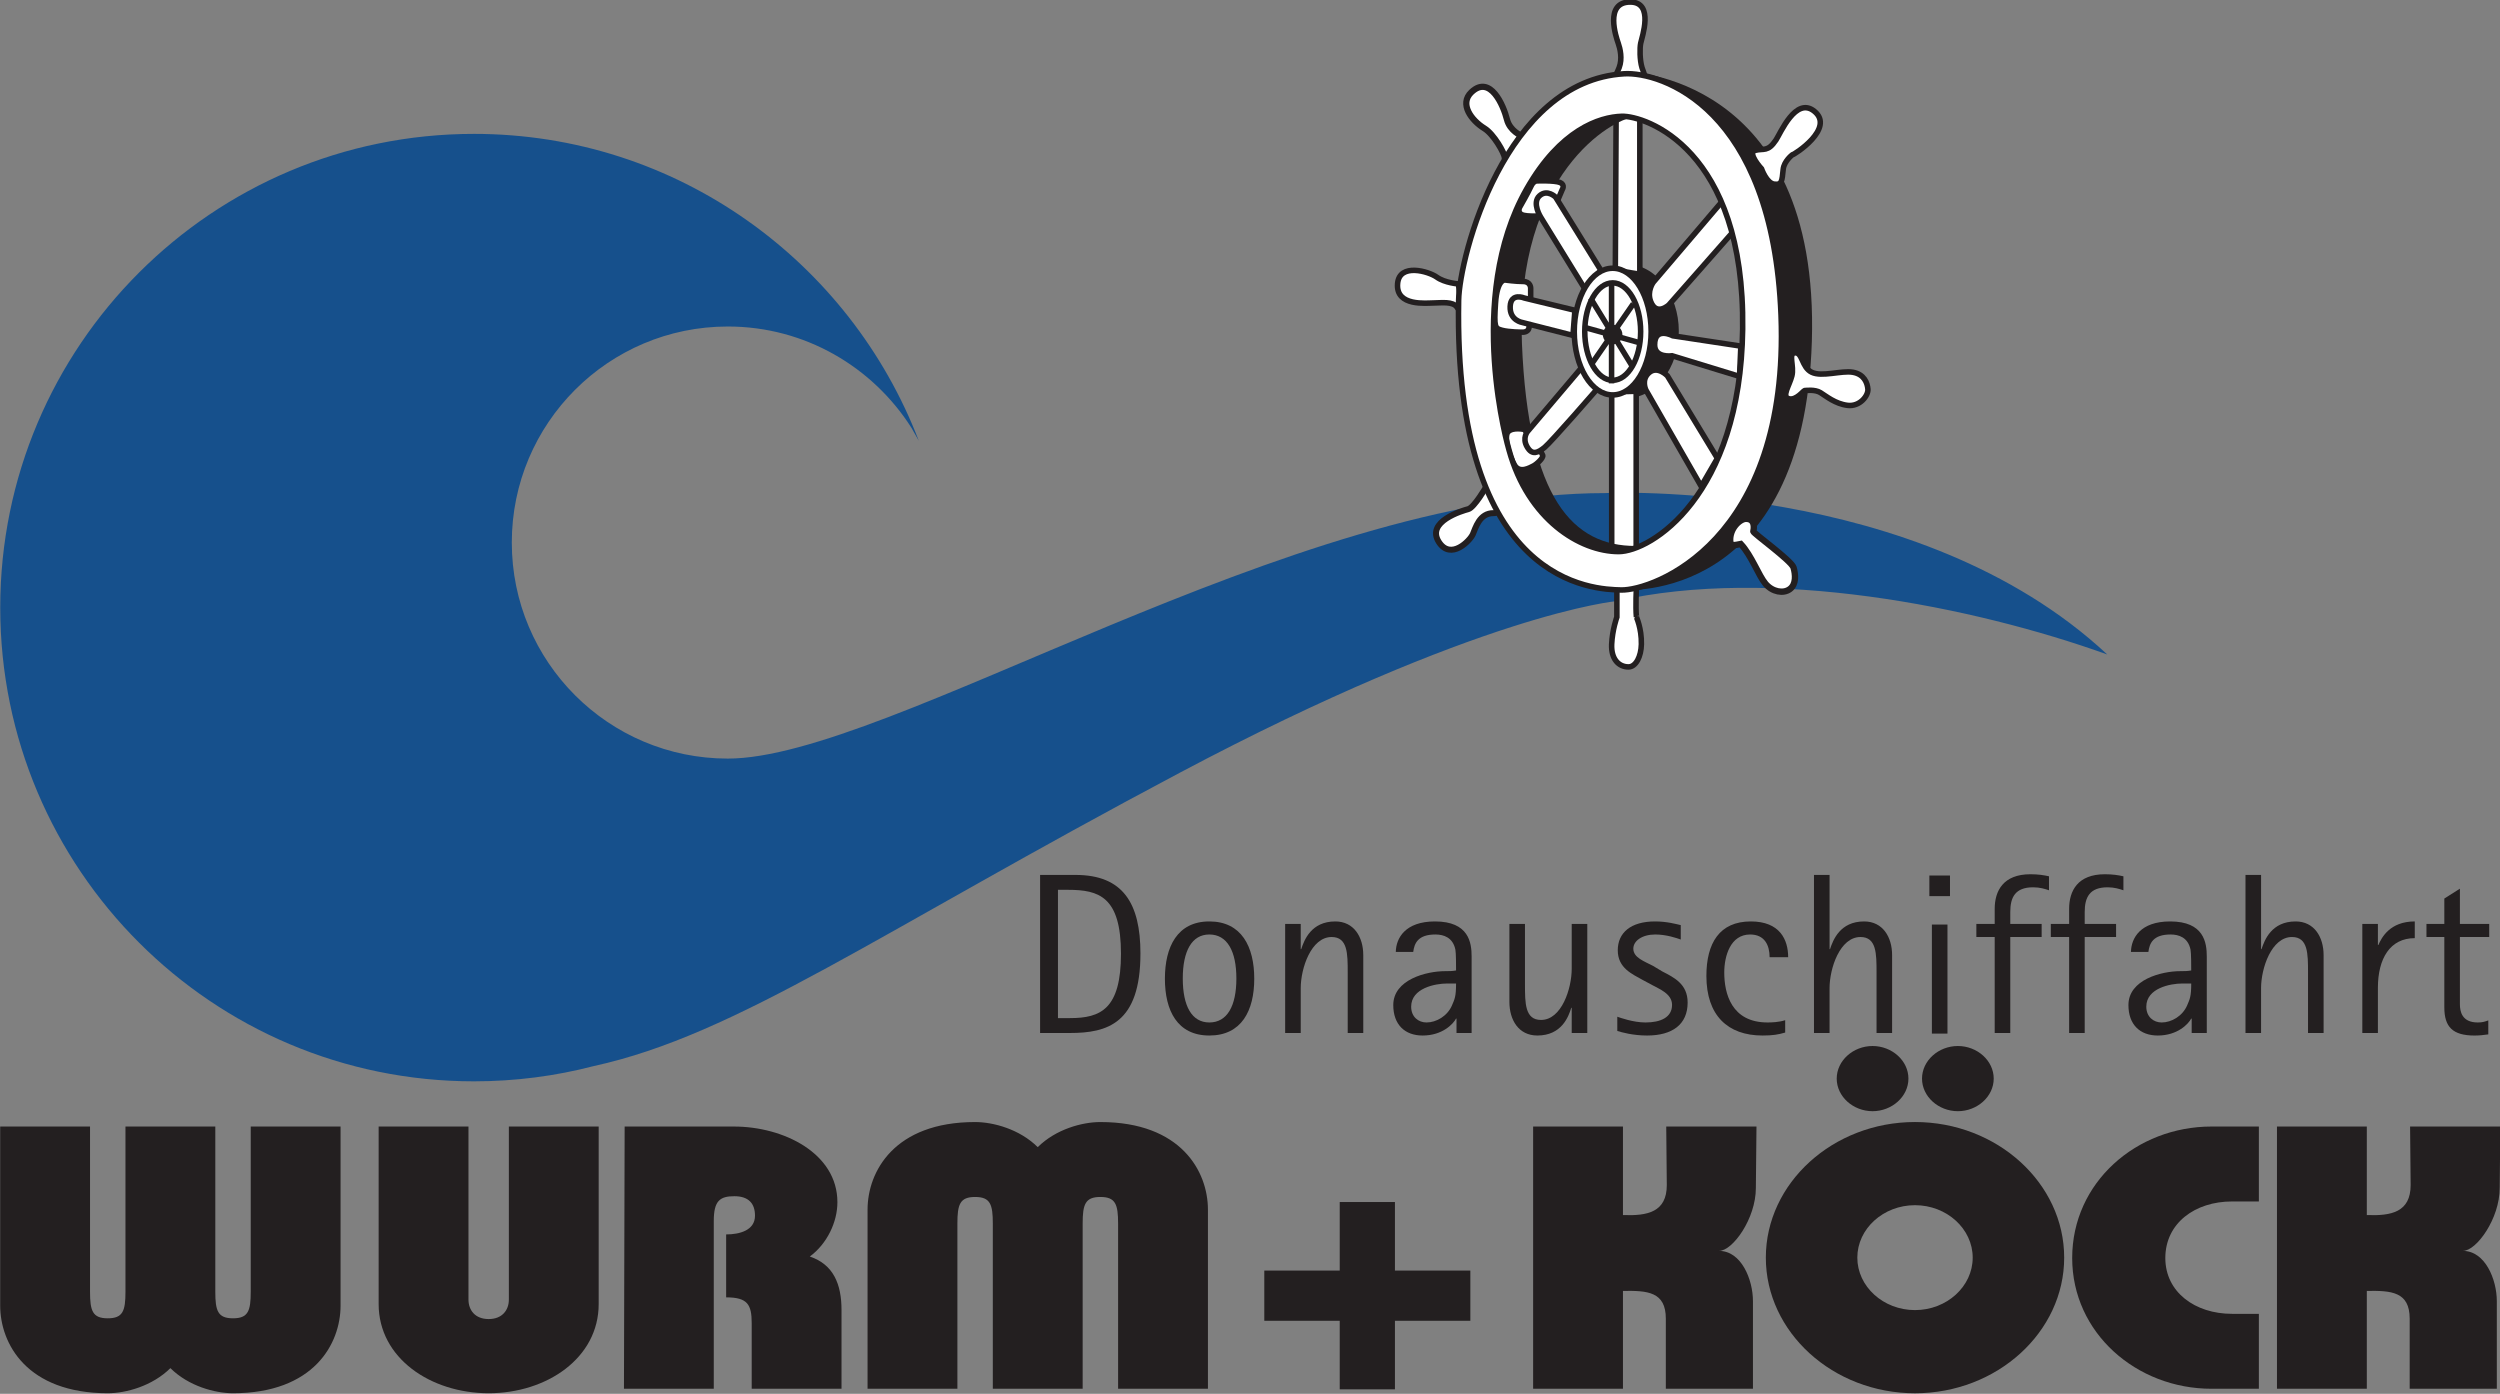 <?xml version="1.0" encoding="UTF-8" standalone="no"?>
<!-- Created with Inkscape (http://www.inkscape.org/) -->

<svg
   xmlns:dc="http://purl.org/dc/elements/1.1/"
   xmlns:cc="http://creativecommons.org/ns#"
   xmlns:rdf="http://www.w3.org/1999/02/22-rdf-syntax-ns#"
   xmlns:svg="http://www.w3.org/2000/svg"
   xmlns="http://www.w3.org/2000/svg"
   xmlns:sodipodi="http://sodipodi.sourceforge.net/DTD/sodipodi-0.dtd"
   xmlns:inkscape="http://www.inkscape.org/namespaces/inkscape"
   width="763.174"
   height="425.491"
   id="svg5662"
   version="1.1"
   inkscape:version="0.48.3.1 r9886"
   sodipodi:docname="Neues Dokument 17">
  <rect width="100%" height="100%" fill="#808080" stroke="none"/>
  <defs
     id="defs5664">
    <clipPath
       clipPathUnits="userSpaceOnUse"
       id="clipPath5237">
      <path
         inkscape:connector-curvature="0"
         d="m 0,0 283.465,0 0,623.622 L 0,623.622 0,0 z"
         id="path5239" />
    </clipPath>
    <clipPath
       clipPathUnits="userSpaceOnUse"
       id="clipPath5093">
      <path
         inkscape:connector-curvature="0"
         d="m 0,0 283.465,0 0,623.622 L 0,623.622 0,0 z"
         id="path5095" />
    </clipPath>
    <clipPath
       clipPathUnits="userSpaceOnUse"
       id="clipPath5053">
      <path
         inkscape:connector-curvature="0"
         d="m 0,0 283.465,0 0,623.622 L 0,623.622 0,0 z"
         id="path5055" />
    </clipPath>
    <clipPath
       clipPathUnits="userSpaceOnUse"
       id="clipPath4993">
      <path
         inkscape:connector-curvature="0"
         d="m 0,0 283.465,0 0,623.622 L 0,623.622 0,0 z"
         id="path4995" />
    </clipPath>
    <clipPath
       clipPathUnits="userSpaceOnUse"
       id="clipPath4949">
      <path
         inkscape:connector-curvature="0"
         d="m 0,0 283.465,0 0,623.622 L 0,623.622 0,0 z"
         id="path4951" />
    </clipPath>
    <clipPath
       clipPathUnits="userSpaceOnUse"
       id="clipPath4903">
      <path
         inkscape:connector-curvature="0"
         d="m 0,0 283.465,0 0,623.622 L 0,623.622 0,0 z"
         id="path4905" />
    </clipPath>
  </defs>
  <sodipodi:namedview
     id="base"
     pagecolor="#ffffff"
     bordercolor="#666666"
     borderopacity="1.0"
     inkscape:pageopacity="0.0"
     inkscape:pageshadow="2"
     inkscape:zoom="0.35"
     inkscape:cx="531.58708"
     inkscape:cy="121.94904"
     inkscape:document-units="px"
     inkscape:current-layer="layer1"
     showgrid="false"
     fit-margin-top="0"
     fit-margin-left="0"
     fit-margin-right="0"
     fit-margin-bottom="0"
     inkscape:window-width="505"
     inkscape:window-height="445"
     inkscape:window-x="78"
     inkscape:window-y="78"
     inkscape:window-maximized="0" />
  <g
     inkscape:label="Ebene 1"
     inkscape:groupmode="layer"
     id="layer1"
     transform="translate(181.587,-228.82)">
    <g
       id="g6021">
      <g
         id="g4899"
         transform="matrix(6.533,0,0,-6.533,-1176.91,3617.527)">
        <g
           clip-path="url(#clipPath4903)"
           id="g4901">
          <g
             transform="translate(194.941,498.719)"
             id="g4907">
            <path
               id="path4909"
               style="fill:#16508c;fill-opacity:1;fill-rule:nonzero;stroke:none"
               d="m 0,0 c -1.811,2.842 -4.974,4.73 -8.578,4.73 -5.575,0 -10.095,-4.519 -10.095,-10.095 0,-5.575 4.52,-10.095 10.095,-10.095 7.48,0 26.332,12.406 40.988,12.406 0,0 14.595,0.73 23.468,-7.541 -6.258,2.25 -15.745,4.136 -22.921,2.494 0,0 -6.324,-0.548 -20.433,-8.028 -14.109,-7.48 -20.684,-12.241 -27.373,-13.7 -1.786,-0.465 -3.66,-0.712 -5.592,-0.712 -12.225,0 -22.136,9.91 -22.136,22.136 0,12.225 9.911,22.136 22.136,22.136 9.482,0 17.571,-5.962 20.786,-14.341 L 0,0 z"
               inkscape:connector-curvature="0" />
          </g>
          <g
             transform="translate(200.954,470.437)"
             id="g4911">
            <path
               id="path4913"
               style="fill:#231f20;fill-opacity:1;fill-rule:nonzero;stroke:none"
               d="m 0,0 1.391,0 c 1.745,0 3.298,0.439 3.298,3.715 0,2.344 -0.814,3.671 -3.03,3.671 L 0,7.386 0,0 z m 0.835,6.69 0.471,0 c 1.445,0 2.473,-0.321 2.473,-2.986 0,-2.58 -0.942,-3.008 -2.377,-3.008 l -0.567,0 0,5.994 z"
               inkscape:connector-curvature="0" />
          </g>
          <g
             transform="translate(208.863,470.319)"
             id="g4915">
            <path
               id="path4917"
               style="fill:#231f20;fill-opacity:1;fill-rule:nonzero;stroke:none"
               d="M 0,0 C 1.509,0 2.098,1.167 2.098,2.655 2.098,4.143 1.509,5.331 0,5.331 -1.499,5.331 -2.077,4.143 -2.077,2.655 -2.077,1.167 -1.499,0 0,0 m -1.242,2.666 c 0,1.273 0.418,2.055 1.242,2.055 0.835,0 1.263,-0.782 1.263,-2.055 C 1.263,1.381 0.835,0.61 0,0.61 c -0.824,0 -1.242,0.771 -1.242,2.056"
               inkscape:connector-curvature="0" />
          </g>
          <g
             transform="translate(212.405,470.437)"
             id="g4919">
            <path
               id="path4921"
               style="fill:#231f20;fill-opacity:1;fill-rule:nonzero;stroke:none"
               d="m 0,0 0.728,0 0,2.098 c 0,0.921 0.482,2.387 1.445,2.387 0.75,0 0.75,-0.781 0.75,-1.659 l 0,-2.826 0.727,0 0,3.64 C 3.65,4.485 3.212,5.213 2.344,5.213 1.21,5.213 0.889,4.335 0.75,3.918 l -0.022,0 0,1.177 L 0,5.095 0,0 z"
               inkscape:connector-curvature="0" />
          </g>
          <g
             transform="translate(220.412,470.437)"
             id="g4923">
            <path
               id="path4925"
               style="fill:#231f20;fill-opacity:1;fill-rule:nonzero;stroke:none"
               d="m 0,0 0.706,0 0,3.575 c 0,0.643 -0.128,1.638 -1.712,1.638 -1.392,0 -1.82,-0.781 -1.831,-1.424 l 0.814,0 c 0.053,0.397 0.214,0.814 1.038,0.814 0.386,0 0.814,-0.139 0.932,-0.707 C -0.021,3.725 -0.021,3.169 -0.021,2.922 -0.193,2.89 -0.343,2.89 -0.525,2.89 c -0.888,0 -2.43,-0.396 -2.43,-1.584 0,-0.91 0.536,-1.424 1.371,-1.424 0.931,0 1.434,0.546 1.563,0.792 L 0,0.674 0,0 z m -0.021,2.312 c 0,-0.61 -0.065,-0.728 -0.193,-1.027 -0.214,-0.493 -0.728,-0.793 -1.188,-0.793 -0.375,0 -0.717,0.257 -0.717,0.739 0,0.867 1.134,1.081 1.669,1.081 l 0.429,0 z"
               inkscape:connector-curvature="0" />
          </g>
          <g
             transform="translate(225.795,470.437)"
             id="g4927">
            <path
               id="path4929"
               style="fill:#231f20;fill-opacity:1;fill-rule:nonzero;stroke:none"
               d="m 0,0 0.728,0 0,5.095 L 0,5.095 0,2.997 C 0,2.077 -0.471,0.61 -1.434,0.61 c -0.75,0 -0.75,0.782 -0.75,1.659 l 0,2.826 -0.728,0 0,-3.639 c 0,-0.846 0.429,-1.574 1.306,-1.574 1.135,0 1.456,0.878 1.585,1.295 L 0,1.177 0,0 z"
               inkscape:connector-curvature="0" />
          </g>
          <g
             transform="translate(229.595,473.573)"
             id="g4931">
            <path
               id="path4933"
               style="fill:#231f20;fill-opacity:1;fill-rule:nonzero;stroke:none"
               d="m 0,0 c -0.407,0.214 -0.921,0.385 -0.921,0.803 0,0.364 0.407,0.664 1.028,0.664 0.514,0 1.017,-0.172 1.188,-0.236 l 0,0.674 C 1.06,1.959 0.642,2.077 0.096,2.077 c -1.134,0 -1.744,-0.525 -1.744,-1.349 0,-0.835 0.685,-1.113 1.156,-1.381 l 0.46,-0.246 c 0.3,-0.172 0.921,-0.396 0.921,-0.921 0,-0.589 -0.536,-0.824 -1.242,-0.824 -0.578,0 -1.188,0.225 -1.317,0.268 l 0,-0.664 c 0.203,-0.064 0.728,-0.214 1.392,-0.214 1.188,0 1.895,0.524 1.895,1.541 0,0.878 -0.654,1.178 -1.189,1.456 L 0,0 z"
               inkscape:connector-curvature="0" />
          </g>
          <g
             transform="translate(235.77,471.036)"
             id="g4935">
            <path
               id="path4937"
               style="fill:#231f20;fill-opacity:1;fill-rule:nonzero;stroke:none"
               d="m 0,0 c -0.278,-0.096 -0.642,-0.107 -0.824,-0.107 -1.692,0 -2.023,1.36 -2.023,2.334 0,0.77 0.288,1.777 1.209,1.777 0.685,0 0.91,-0.514 0.91,-1.06 l 0.867,0 c 0,0.813 -0.385,1.67 -1.745,1.67 -1.466,0 -2.076,-1.017 -2.076,-2.548 0,-1.841 0.995,-2.783 2.622,-2.783 0.471,0 0.739,0.043 1.06,0.139 L 0,0 z"
               inkscape:connector-curvature="0" />
          </g>
          <g
             transform="translate(237.116,470.437)"
             id="g4939">
            <path
               id="path4941"
               style="fill:#231f20;fill-opacity:1;fill-rule:nonzero;stroke:none"
               d="m 0,0 0.728,0 0,2.098 c 0,0.921 0.482,2.387 1.445,2.387 0.75,0 0.75,-0.781 0.75,-1.659 l 0,-2.826 0.727,0 0,3.64 C 3.65,4.485 3.212,5.213 2.344,5.213 1.21,5.213 0.889,4.335 0.749,3.918 l -0.021,0 0,3.468 L 0,7.386 0,0 z"
               inkscape:connector-curvature="0" />
          </g>
        </g>
      </g>
      <path
         id="path4943"
         style="fill:#231f20;fill-opacity:1;fill-rule:nonzero;stroke:none"
         d="m 407.388,502.381 6.297,0 0,-6.291 -6.297,0 0,6.291 z m 0.771,41.966 4.756,0 0,-33.29 -4.756,0 0,33.29 z"
         inkscape:connector-curvature="0" />
      <g
         id="g4945"
         transform="matrix(6.533,0,0,-6.533,-1176.91,3617.527)">
        <g
           clip-path="url(#clipPath4949)"
           id="g4947">
          <g
             transform="translate(245.56,470.437)"
             id="g4953">
            <path
               id="path4955"
               style="fill:#231f20;fill-opacity:1;fill-rule:nonzero;stroke:none"
               d="m 0,0 0.728,0 0,4.485 1.466,0 0,0.61 -1.466,0 0,0.557 c 0,0.685 0.225,1.156 1.07,1.156 0.311,0 0.546,-0.075 0.739,-0.139 l 0,0.653 C 2.301,7.375 2.034,7.418 1.67,7.418 0.396,7.418 0,6.637 0,5.802 l 0,-0.707 -0.857,0 0,-0.61 L 0,4.485 0,0 z"
               inkscape:connector-curvature="0" />
          </g>
          <g
             transform="translate(249.038,470.437)"
             id="g4957">
            <path
               id="path4959"
               style="fill:#231f20;fill-opacity:1;fill-rule:nonzero;stroke:none"
               d="m 0,0 0.728,0 0,4.485 1.466,0 0,0.61 -1.466,0 0,0.557 c 0,0.685 0.225,1.156 1.07,1.156 0.311,0 0.546,-0.075 0.739,-0.139 l 0,0.653 C 2.301,7.375 2.034,7.418 1.67,7.418 0.396,7.418 0,6.637 0,5.802 l 0,-0.707 -0.856,0 0,-0.61 L 0,4.485 0,0 z"
               inkscape:connector-curvature="0" />
          </g>
          <g
             transform="translate(254.764,470.437)"
             id="g4961">
            <path
               id="path4963"
               style="fill:#231f20;fill-opacity:1;fill-rule:nonzero;stroke:none"
               d="m 0,0 0.706,0 0,3.575 c 0,0.643 -0.128,1.638 -1.712,1.638 -1.392,0 -1.82,-0.781 -1.831,-1.424 l 0.814,0 c 0.053,0.397 0.214,0.814 1.038,0.814 0.386,0 0.814,-0.139 0.931,-0.707 C -0.021,3.725 -0.021,3.169 -0.021,2.922 -0.193,2.89 -0.343,2.89 -0.525,2.89 c -0.888,0 -2.43,-0.396 -2.43,-1.584 0,-0.91 0.536,-1.424 1.371,-1.424 0.931,0 1.434,0.546 1.563,0.792 L 0,0.674 0,0 z m -0.021,2.312 c 0,-0.61 -0.065,-0.728 -0.193,-1.027 -0.214,-0.493 -0.728,-0.793 -1.188,-0.793 -0.375,0 -0.718,0.257 -0.718,0.739 0,0.867 1.135,1.081 1.67,1.081 l 0.429,0 z"
               inkscape:connector-curvature="0" />
          </g>
          <g
             transform="translate(257.279,470.437)"
             id="g4965">
            <path
               id="path4967"
               style="fill:#231f20;fill-opacity:1;fill-rule:nonzero;stroke:none"
               d="m 0,0 0.728,0 0,2.098 c 0,0.921 0.482,2.387 1.445,2.387 0.749,0 0.749,-0.781 0.749,-1.659 l 0,-2.826 0.728,0 0,3.64 C 3.65,4.485 3.211,5.213 2.344,5.213 1.21,5.213 0.888,4.335 0.749,3.918 l -0.021,0 0,3.468 L 0,7.386 0,0 z"
               inkscape:connector-curvature="0" />
          </g>
          <g
             transform="translate(262.738,470.437)"
             id="g4969">
            <path
               id="path4971"
               style="fill:#231f20;fill-opacity:1;fill-rule:nonzero;stroke:none"
               d="m 0,0 0.728,0 0,2.109 c 0,1.37 0.567,2.323 1.723,2.323 l 0,0.781 c -1.166,0 -1.552,-0.76 -1.702,-1.102 l -0.021,0 0,0.984 L 0,5.095 0,0 z"
               inkscape:connector-curvature="0" />
          </g>
          <g
             transform="translate(268.625,471.025)"
             id="g4973">
            <path
               id="path4975"
               style="fill:#231f20;fill-opacity:1;fill-rule:nonzero;stroke:none"
               d="m 0,0 c -0.161,-0.054 -0.257,-0.096 -0.493,-0.096 -0.749,0 -0.834,0.524 -0.834,0.856 l 0,3.137 1.37,0 0,0.61 -1.37,0 0,1.648 -0.728,-0.46 0,-1.188 -0.835,0 0,-0.61 0.835,0 0,-3.287 c 0,-0.91 0.385,-1.317 1.413,-1.317 0.214,0 0.428,0.022 0.642,0.054 L 0,0 z"
               inkscape:connector-curvature="0" />
          </g>
          <g
             transform="translate(158.216,466.067)"
             id="g4977">
            <path
               id="path4979"
               style="fill:#231f20;fill-opacity:1;fill-rule:nonzero;stroke:none"
               d="m 0,0 0,-7.72 c 0,-0.892 -0.116,-1.242 -0.828,-1.242 -0.712,0 -0.828,0.35 -0.828,1.242 l 0,7.72 -4.198,0 0,-8.367 c 0,-1.786 1.252,-4.096 5.026,-4.096 0.847,0 2.079,0.332 2.927,1.173 0.847,-0.841 2.079,-1.173 2.926,-1.173 3.775,0 5.026,2.31 5.026,4.096 l 0,8.367 -4.198,0 0,-7.72 c 0,-0.892 -0.115,-1.242 -0.828,-1.242 -0.712,0 -0.827,0.35 -0.827,1.242 L 4.198,0 0,0 z"
               inkscape:connector-curvature="0" />
          </g>
          <g
             transform="translate(170.046,466.067)"
             id="g4981">
            <path
               id="path4983"
               style="fill:#231f20;fill-opacity:1;fill-rule:nonzero;stroke:none"
               d="m 0,0 0,-8.297 c 0,-2.521 2.426,-4.166 5.141,-4.166 2.715,0 5.141,1.645 5.141,4.166 l 0,8.297 -4.197,0 0,-8.087 c 0,-0.49 -0.309,-0.91 -0.944,-0.91 -0.635,0 -0.943,0.42 -0.943,0.91 L 4.198,0 0,0 z"
               inkscape:connector-curvature="0" />
          </g>
        </g>
      </g>
      <g
         transform="matrix(6.533,0,0,-6.533,227.388,616.687)"
         id="g4985">
        <path
           id="path4987"
           style="fill:#231f20;fill-opacity:1;fill-rule:nonzero;stroke:none"
           d="m 0,0 -3.524,0 0,-2.346 3.524,0 0,-3.203 2.58,0 0,3.203 3.524,0 0,2.346 -3.524,0 0,3.203 L 0,3.203 0,0 z"
           inkscape:connector-curvature="0" />
      </g>
      <g
         id="g4989"
         transform="matrix(6.533,0,0,-6.533,-1176.91,3617.527)">
        <g
           clip-path="url(#clipPath4993)"
           id="g4991">
          <g
             transform="translate(228.19,453.813)"
             id="g4997">
            <path
               id="path4999"
               style="fill:#231f20;fill-opacity:1;fill-rule:nonzero;stroke:none"
               d="M 0,0 0,4.572 C 1.136,4.589 2.003,4.543 2.003,3.275 l 0,-3.275 4.071,0 0,4.091 c 0,1.015 -0.543,2.351 -1.584,2.351 0.634,0 1.72,1.504 1.72,2.942 l 0.029,2.869 -4.217,0 L 2.048,9.52 C 2.048,8.252 1.143,8.072 0,8.117 l 0,4.136 -4.198,0 L -4.198,0 0,0 z"
               inkscape:connector-curvature="0" />
          </g>
          <g
             transform="translate(243.839,469.829)"
             id="g5001">
            <path
               id="path5003"
               style="fill:#231f20;fill-opacity:1;fill-rule:nonzero;stroke:none"
               d="m 0,0 c -0.905,0 -1.675,-0.683 -1.675,-1.523 0,-0.84 0.77,-1.523 1.675,-1.523 0.905,0 1.675,0.683 1.675,1.523 C 1.675,-0.683 0.905,0 0,0 m -3.986,0 c -0.905,0 -1.675,-0.683 -1.675,-1.523 0,-0.84 0.77,-1.523 1.675,-1.523 0.905,0 1.676,0.683 1.676,1.523 0,0.84 -0.771,1.523 -1.676,1.523 m 1.983,-7.438 c 1.483,0 2.696,-1.103 2.696,-2.451 0,-1.348 -1.213,-2.451 -2.696,-2.451 -1.482,0 -2.695,1.103 -2.695,2.451 0,1.348 1.213,2.451 2.695,2.451 m 0,3.886 c -3.831,0 -6.97,-2.854 -6.97,-6.337 0,-3.483 3.139,-6.337 6.97,-6.337 3.832,0 6.971,2.854 6.971,6.337 0,3.483 -3.139,6.337 -6.971,6.337"
               inkscape:connector-curvature="0" />
          </g>
          <g
             transform="translate(257.904,457.314)"
             id="g5005">
            <path
               id="path5007"
               style="fill:#231f20;fill-opacity:1;fill-rule:nonzero;stroke:none"
               d="m 0,0 -1.252,0 c -1.733,0 -3.119,1.015 -3.119,2.608 0,1.628 1.386,2.643 3.119,2.643 l 1.252,0 0,3.501 -2.215,0 c -3.504,0 -6.508,-2.608 -6.508,-6.144 0,-3.501 3.004,-6.109 6.508,-6.109 L 0,-3.501 0,0 z"
               inkscape:connector-curvature="0" />
          </g>
          <g
             transform="translate(185.706,453.813)"
             id="g5009">
            <path
               id="path5011"
               style="fill:#231f20;fill-opacity:1;fill-rule:nonzero;stroke:none"
               d="m 0,0 -4.197,0 0.032,12.253 5.109,0 c 2.31,0 4.833,-1.243 4.833,-3.536 C 5.777,7.79 5.295,6.774 4.487,6.179 5.584,5.811 5.969,4.901 5.969,3.676 l 0,-3.676 -4.197,0 0,3.063 c 0,0.875 -0.193,1.208 -1.194,1.208 l 0,2.941 c 0.635,0 1.348,0.192 1.348,0.875 0,0.56 -0.289,0.91 -0.963,0.91 C 0.289,8.997 0,8.787 0,7.842 L 0,0 z"
               inkscape:connector-curvature="0" />
          </g>
          <g
             transform="translate(262.948,453.813)"
             id="g5013">
            <path
               id="path5015"
               style="fill:#231f20;fill-opacity:1;fill-rule:nonzero;stroke:none"
               d="M 0,0 0,4.572 C 1.136,4.589 2.003,4.543 2.003,3.275 l 0,-3.275 4.072,0 0,4.091 c 0,1.015 -0.544,2.351 -1.585,2.351 0.634,0 1.72,1.504 1.72,2.942 l 0.029,2.869 -4.217,0 L 2.048,9.52 C 2.048,8.252 1.143,8.072 0,8.117 l 0,4.136 -4.198,0 L -4.198,0 0,0 z"
               inkscape:connector-curvature="0" />
          </g>
          <g
             transform="translate(202.943,453.813)"
             id="g5017">
            <path
               id="path5019"
               style="fill:#231f20;fill-opacity:1;fill-rule:nonzero;stroke:none"
               d="m 0,0 0,7.72 c 0,0.892 0.116,1.242 0.828,1.242 0.712,0 0.828,-0.35 0.828,-1.242 l 0,-7.72 4.198,0 0,8.367 c 0,1.786 -1.252,4.096 -5.026,4.096 -0.847,0 -2.08,-0.332 -2.927,-1.173 -0.847,0.841 -2.079,1.173 -2.927,1.173 -3.774,0 -5.025,-2.31 -5.025,-4.096 l 0,-8.367 4.198,0 0,7.72 c 0,0.892 0.115,1.242 0.827,1.242 0.713,0 0.828,-0.35 0.828,-1.242 L -4.198,0 0,0 z"
               inkscape:connector-curvature="0" />
          </g>
          <g
             transform="translate(223.457,512.361)"
             id="g5021">
            <path
               id="path5023"
               style="fill:#ffffff;fill-opacity:1;fill-rule:nonzero;stroke:none"
               d="m 0,0 c 0,0 -0.546,0.222 -0.682,0.768 -0.162,0.646 -0.785,2.114 -1.672,1.279 -0.588,-0.555 0,-1.331 0.614,-1.706 0.437,-0.267 0.955,-1.177 0.955,-1.381 C -0.785,-1.245 0,0 0,0"
               inkscape:connector-curvature="0" />
          </g>
          <g
             transform="translate(223.444,512.365)"
             id="g5025">
            <path
               id="path5027"
               style="fill:none;stroke:#231f20;stroke-width:0.291;stroke-linecap:butt;stroke-linejoin:miter;stroke-miterlimit:3.864;stroke-opacity:1;stroke-dasharray:none"
               d="m 0,0 c 0,0 -0.541,0.221 -0.676,0.763 -0.161,0.644 -0.778,2.104 -1.658,1.273 -0.583,-0.551 0,-1.324 0.609,-1.697 0.433,-0.265 0.947,-1.17 0.947,-1.374 C -0.778,-1.239 0,0 0,0 z"
               inkscape:connector-curvature="0" />
          </g>
          <g
             transform="translate(225.907,503.23)"
             id="g5029">
            <path
               id="path5031"
               style="fill:#231f20;fill-opacity:1;fill-rule:nonzero;stroke:none"
               d="M 0,0 C 0,1.727 1.095,3.126 2.446,3.126 3.798,3.126 4.893,1.727 4.893,0 4.893,-1.727 3.798,-3.127 2.446,-3.127 1.095,-3.127 0,-1.727 0,0"
               inkscape:connector-curvature="0" />
          </g>
          <g
             transform="translate(226.408,503.212)"
             id="g5033">
            <path
               id="path5035"
               style="fill:#ffffff;fill-opacity:1;fill-rule:nonzero;stroke:none"
               d="M 0,0 C 0,1.256 0.583,2.274 1.303,2.274 2.023,2.274 2.606,1.256 2.606,0 2.606,-1.256 2.023,-2.274 1.303,-2.274 0.583,-2.274 0,-1.256 0,0"
               inkscape:connector-curvature="0" />
          </g>
          <g
             transform="translate(226.408,503.212)"
             id="g5037">
            <path
               id="path5039"
               style="fill:none;stroke:#16508c;stroke-width:0.259;stroke-linecap:butt;stroke-linejoin:miter;stroke-miterlimit:3.864;stroke-opacity:1;stroke-dasharray:none"
               d="M 0,0 C 0,1.256 0.583,2.274 1.303,2.274 2.023,2.274 2.606,1.256 2.606,0 2.606,-1.256 2.023,-2.274 1.303,-2.274 0.583,-2.274 0,-1.256 0,0 z"
               inkscape:connector-curvature="0" />
          </g>
        </g>
      </g>
      <g
         transform="matrix(6.533,0,0,-6.533,311.717,263.943)"
         id="g5041">
        <path
           id="path5043"
           style="fill:#ffffff;fill-opacity:1;fill-rule:nonzero;stroke:none"
           d="m 0,0 -0.037,-7.26 1.159,-0.187 0,7.372 L 0,0 z"
           inkscape:connector-curvature="0" />
      </g>
      <g
         transform="matrix(6.533,0,0,-6.533,311.765,263.999)"
         id="g5045">
        <path
           id="path5047"
           style="fill:none;stroke:#231f20;stroke-width:0.259;stroke-linecap:butt;stroke-linejoin:miter;stroke-miterlimit:3.864;stroke-opacity:1;stroke-dasharray:none"
           d="m 0,0 -0.037,-7.243 1.144,-0.186 0,7.355 L 0,0 z"
           inkscape:connector-curvature="0" />
      </g>
      <g
         id="g5049"
         transform="matrix(6.533,0,0,-6.533,-1176.91,3617.527)">
        <g
           clip-path="url(#clipPath5053)"
           id="g5051">
          <g
             transform="translate(227.534,514.666)"
             id="g5057">
            <path
               id="path5059"
               style="fill:#ffffff;fill-opacity:1;fill-rule:nonzero;stroke:none"
               d="M 0,0 C 0,0 0.306,0.444 0.471,0.882 0.63,1.301 0.516,1.767 0.427,2.02 0.333,2.284 -0.251,3.961 1.003,3.953 2.135,3.946 1.55,2.308 1.49,2.022 1.444,1.803 1.444,1.233 1.551,0.882 1.669,0.494 1.916,0 1.916,0 L 0,0 z"
               inkscape:connector-curvature="0" />
          </g>
          <g
             transform="translate(227.548,514.673)"
             id="g5061">
            <path
               id="path5063"
               style="fill:none;stroke:#231f20;stroke-width:0.259;stroke-linecap:butt;stroke-linejoin:miter;stroke-miterlimit:3.864;stroke-opacity:1;stroke-dasharray:none"
               d="M 0,0 C 0,0 0.301,0.442 0.465,0.878 0.622,1.296 0.509,1.76 0.421,2.012 0.329,2.275 -0.247,3.945 0.99,3.937 2.107,3.93 1.529,2.299 1.47,2.014 1.424,1.796 1.424,1.229 1.53,0.878 1.646,0.492 1.89,0 1.89,0 L 0,0 z"
               inkscape:connector-curvature="0" />
          </g>
          <g
             transform="translate(220.51,505.441)"
             id="g5065">
            <path
               id="path5067"
               style="fill:#ffffff;fill-opacity:1;fill-rule:nonzero;stroke:none"
               d="M 0,0 C 0,0 -0.638,0.046 -1.019,0.319 -1.399,0.593 -2.776,1 -2.858,0.015 c -0.091,-1.094 1.368,-0.912 1.703,-0.912 0.334,0 0.912,0.091 1.094,-0.213 C 0.202,-1.547 0,0 0,0"
               inkscape:connector-curvature="0" />
          </g>
          <g
             transform="translate(220.502,505.439)"
             id="g5069">
            <path
               id="path5071"
               style="fill:none;stroke:#231f20;stroke-width:0.259;stroke-linecap:butt;stroke-linejoin:miter;stroke-miterlimit:3.864;stroke-opacity:1;stroke-dasharray:none"
               d="m 0,0 c 0,0 -0.635,0.045 -1.013,0.317 -0.378,0.271 -1.748,0.674 -1.83,-0.302 -0.091,-1.085 1.361,-0.904 1.694,-0.904 0.333,0 0.907,0.09 1.088,-0.211 C 0.201,-1.534 0,0 0,0 z"
               inkscape:connector-curvature="0" />
          </g>
          <g
             transform="translate(227.9,489.873)"
             id="g5073">
            <path
               id="path5075"
               style="fill:#ffffff;fill-opacity:1;fill-rule:nonzero;stroke:none"
               d="m 0,0 c 0,0 -0.215,-0.592 -0.246,-1.277 -0.03,-0.684 0.325,-1.061 0.796,-1.061 0.349,0 0.597,0.49 0.608,1.065 0.015,0.76 -0.246,1.288 -0.235,1.276 -0.045,0.486 0,1.411 0,1.411 L 0,1.414 0,0 z"
               inkscape:connector-curvature="0" />
          </g>
          <g
             transform="translate(227.905,489.871)"
             id="g5077">
            <path
               id="path5079"
               style="fill:none;stroke:#231f20;stroke-width:0.259;stroke-linecap:butt;stroke-linejoin:miter;stroke-miterlimit:3.864;stroke-opacity:1;stroke-dasharray:none"
               d="m 0,0 c 0,0 -0.213,-0.59 -0.243,-1.271 -0.03,-0.681 0.321,-1.057 0.787,-1.057 0.345,0 0.59,0.488 0.601,1.06 0.015,0.757 -0.243,1.283 -0.232,1.271 -0.045,0.484 0,1.405 0,1.405 L 0,1.408 0,0 z"
               inkscape:connector-curvature="0" />
          </g>
        </g>
      </g>
      <g
         transform="matrix(6.533,0,0,-6.533,310.365,348.405)"
         id="g5081">
        <path
           id="path5083"
           style="fill:#ffffff;fill-opacity:1;fill-rule:nonzero;stroke:none"
           d="m 0,0 0,-7.634 1.159,0 0,7.664 L 0,0 z"
           inkscape:connector-curvature="0" />
      </g>
      <g
         transform="matrix(6.533,0,0,-6.533,310.417,348.458)"
         id="g5085">
        <path
           id="path5087"
           style="fill:none;stroke:#231f20;stroke-width:0.259;stroke-linecap:butt;stroke-linejoin:miter;stroke-miterlimit:3.864;stroke-opacity:1;stroke-dasharray:none"
           d="m 0,0 0,-7.618 1.144,0 0,7.648 L 0,0 z"
           inkscape:connector-curvature="0" />
      </g>
      <g
         id="g5089"
         transform="matrix(6.533,0,0,-6.533,-1176.91,3617.527)">
        <g
           clip-path="url(#clipPath5093)"
           id="g5091">
          <g
             transform="translate(229.601,505.517)"
             id="g5097">
            <path
               id="path5099"
               style="fill:#ffffff;fill-opacity:1;fill-rule:nonzero;stroke:none"
               d="M 0,0 3.314,3.892 3.831,2.463 0.73,-1.064 c 0,0 -0.578,-0.548 -0.852,0.152 C -0.315,-0.418 0,0 0,0"
               inkscape:connector-curvature="0" />
          </g>
          <g
             transform="translate(229.609,505.52)"
             id="g5101">
            <path
               id="path5103"
               style="fill:none;stroke:#231f20;stroke-width:0.259;stroke-linecap:butt;stroke-linejoin:miter;stroke-miterlimit:3.864;stroke-opacity:1;stroke-dasharray:none"
               d="M 0,0 3.3,3.874 3.815,2.452 0.727,-1.059 c 0,0 -0.576,-0.545 -0.848,0.151 C -0.314,-0.416 0,0 0,0 z"
               inkscape:connector-curvature="0" />
          </g>
          <g
             transform="translate(230.514,503.022)"
             id="g5105">
            <path
               id="path5107"
               style="fill:#ffffff;fill-opacity:1;fill-rule:nonzero;stroke:none"
               d="M 0,0 3.193,-0.487 3.132,-1.916 -0.03,-0.943 c 0,0 -0.821,-0.122 -0.821,0.517 C -0.851,0.456 0,0 0,0"
               inkscape:connector-curvature="0" />
          </g>
          <g
             transform="translate(230.518,503.015)"
             id="g5109">
            <path
               id="path5111"
               style="fill:none;stroke:#231f20;stroke-width:0.259;stroke-linecap:butt;stroke-linejoin:miter;stroke-miterlimit:3.864;stroke-opacity:1;stroke-dasharray:none"
               d="M 0,0 3.18,-0.482 3.119,-1.898 -0.03,-0.934 c 0,0 -0.818,-0.121 -0.818,0.512 C -0.848,0.452 0,0 0,0 z"
               inkscape:connector-curvature="0" />
          </g>
          <g
             transform="translate(229.267,500.468)"
             id="g5113">
            <path
               id="path5115"
               style="fill:#ffffff;fill-opacity:1;fill-rule:nonzero;stroke:none"
               d="m 0,0 2.585,-4.5 0.76,1.307 -2.342,3.862 c 0,0 -0.456,0.486 -0.851,0.152 C -0.243,0.487 0,0 0,0"
               inkscape:connector-curvature="0" />
          </g>
          <g
             transform="translate(229.264,500.476)"
             id="g5117">
            <path
               id="path5119"
               style="fill:none;stroke:#231f20;stroke-width:0.259;stroke-linecap:butt;stroke-linejoin:miter;stroke-miterlimit:3.864;stroke-opacity:1;stroke-dasharray:none"
               d="m 0,0 2.58,-4.493 0.759,1.306 -2.337,3.855 c 0,0 -0.456,0.486 -0.85,0.152 C -0.243,0.486 0,0 0,0 z m -1.562,5.088 0,-4.696 M -0.545,4.107 -2.482,1.315 M -2.546,4.368 -0.578,1.165 M -2.844,3.01 -0.315,2.307"
               inkscape:connector-curvature="0" />
          </g>
          <g
             transform="translate(227.28,503.113)"
             id="g5121">
            <path
               id="path5123"
               style="fill:#231f20;fill-opacity:1;fill-rule:nonzero;stroke:none"
               d="M 0,0 C 0,0.253 0.205,0.458 0.458,0.458 0.71,0.458 0.915,0.253 0.915,0 0.915,-0.253 0.71,-0.458 0.458,-0.458 0.205,-0.458 0,-0.253 0,0"
               inkscape:connector-curvature="0" />
          </g>
          <g
             transform="translate(228.684,513.221)"
             id="g5125">
            <path
               id="path5127"
               style="fill:#231f20;fill-opacity:1;fill-rule:nonzero;stroke:none"
               d="m 0,0 c -0.926,-0.042 -5.535,-2.605 -5.215,-10.557 0.295,-7.321 2.421,-9.468 5.299,-9.468 1.011,0 1.895,-0.211 1.895,-0.211 l -4.085,-0.884 -3.488,3.537 -2.064,5.594 2.443,10.227 4.204,2.394 L 0,0 z"
               inkscape:connector-curvature="0" />
          </g>
          <g
             transform="translate(228.263,515.369)"
             id="g5129">
            <path
               id="path5131"
               style="fill:#231f20;fill-opacity:1;fill-rule:nonzero;stroke:none"
               d="m 0,0 c 0,0 9.142,-0.065 8.753,-12.62 -0.379,-12.206 -8.669,-11.617 -8.879,-11.617 -0.211,0 0.042,0.8 0.042,0.8 l 5.131,3.791 1.263,9.209 L 4.338,-2.815 0,0 z"
               inkscape:connector-curvature="0" />
          </g>
          <g
             transform="translate(225.101,509.242)"
             id="g5133">
            <path
               id="path5135"
               style="fill:#ffffff;fill-opacity:1;fill-rule:nonzero;stroke:none"
               d="m 0,0 0.258,0.608 c 0,0 0.152,0.228 -0.106,0.335 -0.258,0.106 -1.079,0.076 -1.079,0.076 0,0 -0.168,0.015 -0.289,-0.259 -0.122,-0.273 -0.532,-0.988 -0.532,-0.988 0,0 -0.152,-0.304 0.212,-0.38 0.365,-0.076 1.049,0 1.049,0 L 0,0 z"
               inkscape:connector-curvature="0" />
          </g>
          <g
             transform="translate(225.096,509.244)"
             id="g5137">
            <path
               id="path5139"
               style="fill:none;stroke:#231f20;stroke-width:0.259;stroke-linecap:butt;stroke-linejoin:miter;stroke-miterlimit:3.864;stroke-opacity:1;stroke-dasharray:none"
               d="m 0,0 0.256,0.602 c 0,0 0.151,0.226 -0.105,0.332 -0.257,0.105 -1.071,0.075 -1.071,0.075 0,0 -0.166,0.015 -0.287,-0.256 -0.121,-0.271 -0.528,-0.979 -0.528,-0.979 0,0 -0.151,-0.301 0.211,-0.376 0.362,-0.076 1.041,0 1.041,0 L 0,0 z"
               inkscape:connector-curvature="0" />
          </g>
          <g
             transform="translate(223.885,504.818)"
             id="g5141">
            <path
               id="path5143"
               style="fill:#ffffff;fill-opacity:1;fill-rule:nonzero;stroke:none"
               d="m 0,0 0,0.441 c 0,0 -0.006,0.301 -0.356,0.301 -0.35,0 -0.849,0.069 -0.849,0.069 0,0 -0.376,0.071 -0.452,-1.085 -0.076,-1.155 -0.03,-1.186 0.304,-1.277 0.334,-0.091 0.943,-0.091 0.943,-0.091 0,0 0.319,-0.03 0.334,0.243 C -0.061,-1.125 0,0 0,0"
               inkscape:connector-curvature="0" />
          </g>
          <g
             transform="translate(223.877,504.815)"
             id="g5145">
            <path
               id="path5147"
               style="fill:none;stroke:#231f20;stroke-width:0.259;stroke-linecap:butt;stroke-linejoin:miter;stroke-miterlimit:3.864;stroke-opacity:1;stroke-dasharray:none"
               d="m 0,0 0,0.438 c 0,0 -0.006,0.3 -0.353,0.3 -0.346,0 -0.84,0.068 -0.84,0.068 0,0 -0.373,0.07 -0.449,-1.078 -0.075,-1.148 -0.03,-1.178 0.302,-1.269 0.331,-0.09 0.933,-0.09 0.933,-0.09 0,0 0.317,-0.031 0.332,0.241 C -0.06,-1.118 0,0 0,0 z"
               inkscape:connector-curvature="0" />
          </g>
          <g
             transform="translate(223.581,498.646)"
             id="g5149">
            <path
               id="path5151"
               style="fill:#ffffff;fill-opacity:1;fill-rule:nonzero;stroke:none"
               d="m 0,0 c 0,0 -0.534,0.123 -0.762,-0.105 -0.228,-0.228 0.065,-1.191 0.308,-1.586 0.243,-0.396 0.728,-0.103 0.88,-0.027 0.152,0.076 0.486,0.38 0.441,0.502 -0.046,0.121 -0.274,0.471 -0.274,0.471 L 0,0 z"
               inkscape:connector-curvature="0" />
          </g>
          <g
             transform="translate(223.581,498.638)"
             id="g5153">
            <path
               id="path5155"
               style="fill:none;stroke:#231f20;stroke-width:0.259;stroke-linecap:butt;stroke-linejoin:miter;stroke-miterlimit:3.864;stroke-opacity:1;stroke-dasharray:none"
               d="m 0,0 c 0,0 -0.529,0.122 -0.755,-0.104 -0.226,-0.227 0.064,-1.181 0.305,-1.573 0.241,-0.393 0.721,-0.102 0.872,-0.027 0.15,0.076 0.482,0.377 0.437,0.498 -0.046,0.12 -0.272,0.467 -0.272,0.467 L 0,0 z"
               inkscape:connector-curvature="0" />
          </g>
          <g
             transform="translate(225.04,509.501)"
             id="g5157">
            <path
               id="path5159"
               style="fill:#ffffff;fill-opacity:1;fill-rule:nonzero;stroke:none"
               d="m 0,0 2.129,-3.436 -0.73,-0.912 -2.098,3.405 c 0,0 -0.426,0.669 -0.061,1.004 C -0.395,0.395 0,0 0,0"
               inkscape:connector-curvature="0" />
          </g>
          <g
             transform="translate(225.043,509.494)"
             id="g5161">
            <path
               id="path5163"
               style="fill:none;stroke:#231f20;stroke-width:0.259;stroke-linecap:butt;stroke-linejoin:miter;stroke-miterlimit:3.864;stroke-opacity:1;stroke-dasharray:none"
               d="m 0,0 2.116,-3.419 -0.725,-0.908 -2.086,3.389 c 0,0 -0.424,0.666 -0.061,0.998 C -0.393,0.393 0,0 0,0 z"
               inkscape:connector-curvature="0" />
          </g>
          <g
             transform="translate(223.581,504.786)"
             id="g5165">
            <path
               id="path5167"
               style="fill:#ffffff;fill-opacity:1;fill-rule:nonzero;stroke:none"
               d="M 0,0 2.372,-0.578 2.28,-1.764 -0.091,-1.156 c 0,0 -0.608,0.092 -0.578,0.761 C -0.639,0.274 0,0 0,0"
               inkscape:connector-curvature="0" />
          </g>
          <g
             transform="translate(223.585,504.779)"
             id="g5169">
            <path
               id="path5171"
               style="fill:none;stroke:#231f20;stroke-width:0.259;stroke-linecap:butt;stroke-linejoin:miter;stroke-miterlimit:3.864;stroke-opacity:1;stroke-dasharray:none"
               d="m 0,0 2.359,-0.572 -0.091,-1.174 -2.359,0.602 c 0,0 -0.605,0.09 -0.574,0.753 C -0.635,0.271 0,0 0,0 z"
               inkscape:connector-curvature="0" />
          </g>
          <g
             transform="translate(226.257,501.532)"
             id="g5173">
            <path
               id="path5175"
               style="fill:#ffffff;fill-opacity:1;fill-rule:nonzero;stroke:none"
               d="m 0,0 -2.524,-2.98 c 0,0 -0.273,-0.304 -0.03,-0.73 0.243,-0.425 0.517,-0.273 0.821,-0.03 0.304,0.243 2.493,2.767 2.493,2.767 L 0,0 z"
               inkscape:connector-curvature="0" />
          </g>
          <g
             transform="translate(226.25,501.52)"
             id="g5177">
            <path
               id="path5179"
               style="fill:none;stroke:#231f20;stroke-width:0.259;stroke-linecap:butt;stroke-linejoin:miter;stroke-miterlimit:3.864;stroke-opacity:1;stroke-dasharray:none"
               d="m 0,0 -2.51,-2.965 c 0,0 -0.273,-0.302 -0.03,-0.726 0.241,-0.423 0.514,-0.272 0.816,-0.03 0.302,0.242 2.48,2.753 2.48,2.753 L 0,0 z"
               inkscape:connector-curvature="0" />
          </g>
          <g
             transform="translate(237.005,501.314)"
             id="g5181">
            <path
               id="path5183"
               style="fill:#ffffff;fill-opacity:1;fill-rule:nonzero;stroke:none"
               d="m 0,0 c 0.479,-0.236 1.399,0.091 1.931,0 0.532,-0.091 0.684,-0.502 0.707,-0.798 0.023,-0.297 -0.373,-0.829 -0.95,-0.76 -0.578,0.068 -1.019,0.44 -1.277,0.6 -0.259,0.16 -0.677,0.099 -0.738,0.099 -0.061,0 -0.397,-0.483 -0.747,-0.385 -0.349,0.099 0.033,0.621 0.147,1.077 C -0.813,0.289 -1.11,0.879 -0.79,0.912 -0.425,0.95 -0.479,0.236 0,0"
               inkscape:connector-curvature="0" />
          </g>
          <g
             transform="translate(237.008,501.312)"
             id="g5185">
            <path
               id="path5187"
               style="fill:none;stroke:#231f20;stroke-width:0.259;stroke-linecap:butt;stroke-linejoin:miter;stroke-miterlimit:3.864;stroke-opacity:1;stroke-dasharray:none"
               d="M 0,0 C 0.477,-0.234 1.393,0.091 1.923,0 2.453,-0.091 2.604,-0.499 2.627,-0.793 2.65,-1.088 2.256,-1.616 1.681,-1.548 1.105,-1.48 0.666,-1.11 0.409,-0.952 c -0.258,0.159 -0.674,0.098 -0.734,0.098 -0.061,0 -0.396,-0.48 -0.744,-0.382 -0.349,0.099 0.032,0.617 0.145,1.07 0.114,0.453 -0.182,1.039 0.137,1.072 C -0.424,0.944 -0.477,0.234 0,0 z"
               inkscape:connector-curvature="0" />
          </g>
          <g
             transform="translate(234.661,510.812)"
             id="g5189">
            <path
               id="path5191"
               style="fill:#ffffff;fill-opacity:1;fill-rule:nonzero;stroke:none"
               d="M 0,0 C 0,0 -0.698,0.762 -0.296,0.867 0.106,0.973 0.291,0.775 0.677,1.354 0.889,1.672 1.608,3.404 2.476,2.706 3.472,1.904 1.523,0.656 1.439,0.656 c 0,0 -0.385,-0.298 -0.423,-0.677 C 0.959,-0.583 0.956,-0.76 0.596,-0.718 0.236,-0.675 0,0 0,0"
               inkscape:connector-curvature="0" />
          </g>
          <g
             transform="translate(234.666,510.816)"
             id="g5193">
            <path
               id="path5195"
               style="fill:none;stroke:#231f20;stroke-width:0.259;stroke-linecap:butt;stroke-linejoin:miter;stroke-miterlimit:3.864;stroke-opacity:1;stroke-dasharray:none"
               d="M 0,0 C 0,0 -0.695,0.758 -0.295,0.864 0.105,0.969 0.289,0.771 0.674,1.348 0.884,1.664 1.6,3.389 2.463,2.694 3.455,1.896 1.516,0.653 1.432,0.653 c 0,0 -0.383,-0.296 -0.421,-0.674 C 0.954,-0.58 0.951,-0.757 0.593,-0.714 0.235,-0.672 0,0 0,0 z"
               inkscape:connector-curvature="0" />
          </g>
          <g
             transform="translate(226.4,503.212)"
             id="g5197">
            <path
               id="path5199"
               style="fill:#ffffff;fill-opacity:1;fill-rule:nonzero;stroke:none"
               d="M 0,0 C 0,1.26 0.587,2.282 1.311,2.282 2.035,2.282 2.622,1.26 2.622,0 2.622,-1.26 2.035,-2.282 1.311,-2.282 0.587,-2.282 0,-1.26 0,0 m -0.493,0 c 0,1.639 0.808,2.968 1.804,2.968 0.997,0 1.804,-1.329 1.804,-2.968 0,-1.639 -0.807,-2.968 -1.804,-2.968 -0.996,0 -1.804,1.329 -1.804,2.968"
               inkscape:connector-curvature="0" />
          </g>
          <g
             transform="translate(226.405,503.212)"
             id="g5201">
            <path
               id="path5203"
               style="fill:none;stroke:#231f20;stroke-width:0.259;stroke-linecap:butt;stroke-linejoin:miter;stroke-miterlimit:3.864;stroke-opacity:1;stroke-dasharray:none"
               d="M 0,0 C 0,1.257 0.584,2.276 1.305,2.276 2.026,2.276 2.611,1.257 2.611,0 2.611,-1.257 2.026,-2.276 1.305,-2.276 0.584,-2.276 0,-1.257 0,0 z m -0.491,0 c 0,1.635 0.805,2.96 1.796,2.96 0.992,0 1.797,-1.325 1.797,-2.96 0,-1.635 -0.805,-2.96 -1.797,-2.96 -0.991,0 -1.796,1.325 -1.796,2.96 z"
               inkscape:connector-curvature="0" />
          </g>
          <g
             transform="translate(233.192,493.423)"
             id="g5205">
            <path
               id="path5207"
               style="fill:#ffffff;fill-opacity:1;fill-rule:nonzero;stroke:none"
               d="M 0,0 C -0.038,0.592 0.458,1.049 0.744,1.049 1.212,1.049 1.106,0.534 1.088,0.458 1.069,0.382 2.882,-0.916 2.977,-1.241 3.072,-1.565 3.11,-2.023 2.805,-2.252 2.5,-2.481 1.985,-2.385 1.66,-2.004 1.336,-1.622 1.011,-0.687 0.496,-0.133 0.209,-0.191 0.019,-0.248 0,0"
               inkscape:connector-curvature="0" />
          </g>
          <g
             transform="translate(233.201,493.42)"
             id="g5209">
            <path
               id="path5211"
               style="fill:none;stroke:#231f20;stroke-width:0.298;stroke-linecap:butt;stroke-linejoin:miter;stroke-miterlimit:3.864;stroke-opacity:1;stroke-dasharray:none"
               d="M 0,0 C -0.038,0.588 0.455,1.044 0.739,1.044 1.205,1.044 1.1,0.531 1.081,0.456 1.062,0.38 2.864,-0.911 2.959,-1.234 3.054,-1.557 3.092,-2.012 2.788,-2.24 2.485,-2.467 1.973,-2.373 1.65,-1.993 1.328,-1.613 1.005,-0.684 0.493,-0.133 0.208,-0.19 0.019,-0.247 0,0 z"
               inkscape:connector-curvature="0" />
          </g>
          <g
             transform="translate(221.815,495.989)"
             id="g5213">
            <path
               id="path5215"
               style="fill:#ffffff;fill-opacity:1;fill-rule:nonzero;stroke:none"
               d="m 0,0 c 0,0 -0.575,-0.994 -0.853,-1.067 -0.279,-0.073 -2.005,-0.582 -1.381,-1.551 0.563,-0.873 1.463,0.069 1.593,0.366 0.131,0.296 0.31,1.002 0.976,0.997 C 1.002,-1.261 0,0 0,0"
               inkscape:connector-curvature="0" />
          </g>
          <g
             transform="translate(221.81,495.974)"
             id="g5217">
            <path
               id="path5219"
               style="fill:none;stroke:#231f20;stroke-width:0.281;stroke-linecap:butt;stroke-linejoin:miter;stroke-miterlimit:3.864;stroke-opacity:1;stroke-dasharray:none"
               d="m 0,0 c 0,0 -0.571,-0.986 -0.848,-1.058 -0.278,-0.073 -1.993,-0.578 -1.373,-1.539 0.559,-0.867 1.455,0.068 1.584,0.362 0.13,0.295 0.307,0.995 0.97,0.99 C 0.996,-1.251 0,0 0,0 z"
               inkscape:connector-curvature="0" />
          </g>
          <g
             transform="translate(228.134,513.278)"
             id="g5221">
            <path
               id="path5223"
               style="fill:#ffffff;fill-opacity:1;fill-rule:nonzero;stroke:none"
               d="m 0,0 c -1.043,-0.031 -2.876,-0.629 -4.451,-3.402 -2.913,-5.125 -0.823,-12.197 -0.823,-12.197 0.897,-3.259 3.324,-4.755 5.129,-4.755 1.496,0 5.698,2.581 5.801,10.402 C 5.769,-1.494 1.085,0.032 0,0 M 0.116,1.989 C 1.8,2.085 7.078,0.456 7.452,-9.316 c 0.406,-10.62 -6.027,-12.87 -7.485,-12.833 -1.202,0.031 -7.84,0.152 -7.597,13.544 0.037,2.062 2.181,10.278 7.746,10.594"
               inkscape:connector-curvature="0" />
          </g>
          <g
             transform="translate(228.133,513.272)"
             id="g5225">
            <path
               id="path5227"
               style="fill:none;stroke:#231f20;stroke-width:0.259;stroke-linecap:butt;stroke-linejoin:miter;stroke-miterlimit:3.864;stroke-opacity:1;stroke-dasharray:none"
               d="m 0,0 c -1.042,-0.031 -2.873,-0.629 -4.447,-3.4 -2.91,-5.121 -0.822,-12.189 -0.822,-12.189 0.897,-3.256 3.321,-4.751 5.124,-4.751 1.494,0 5.692,2.579 5.795,10.395 C 5.763,-1.493 1.083,0.032 0,0 z M 0.116,1.987 C 1.798,2.083 7.07,0.455 7.444,-9.31 7.85,-19.923 1.424,-22.172 -0.033,-22.134 c -1.201,0.03 -7.832,0.151 -7.589,13.534 0.037,2.061 2.178,10.271 7.738,10.587 z"
               inkscape:connector-curvature="0" />
          </g>
        </g>
      </g>
      <g
         transform="matrix(6.533,0,0,-6.533,310.378,315.128)"
         id="g5229">
        <path
           id="path5231"
           style="fill:none;stroke:#231f20;stroke-width:0.259;stroke-linecap:butt;stroke-linejoin:miter;stroke-miterlimit:3.864;stroke-opacity:1;stroke-dasharray:none"
           d="M 0,0 0,-4.704 M 1.017,-0.982 -0.92,-3.78 m -0.064,3.059 1.968,-3.209 m -2.267,1.848 2.53,-0.704"
           inkscape:connector-curvature="0" />
      </g>
      <g
         id="g5233"
         transform="matrix(6.533,0,0,-6.533,-1176.91,3617.527)">
        <g
           clip-path="url(#clipPath5237)"
           id="g5235">
          <g
             transform="translate(227.249,503.073)"
             id="g5241">
            <path
               id="path5243"
               style="fill:#231f20;fill-opacity:1;fill-rule:nonzero;stroke:none"
               d="M 0,0 C 0,0.253 0.205,0.458 0.458,0.458 0.71,0.458 0.915,0.253 0.915,0 0.915,-0.253 0.71,-0.458 0.458,-0.458 0.205,-0.458 0,-0.253 0,0"
               inkscape:connector-curvature="0" />
          </g>
        </g>
      </g>
    </g>
  </g>
</svg>
